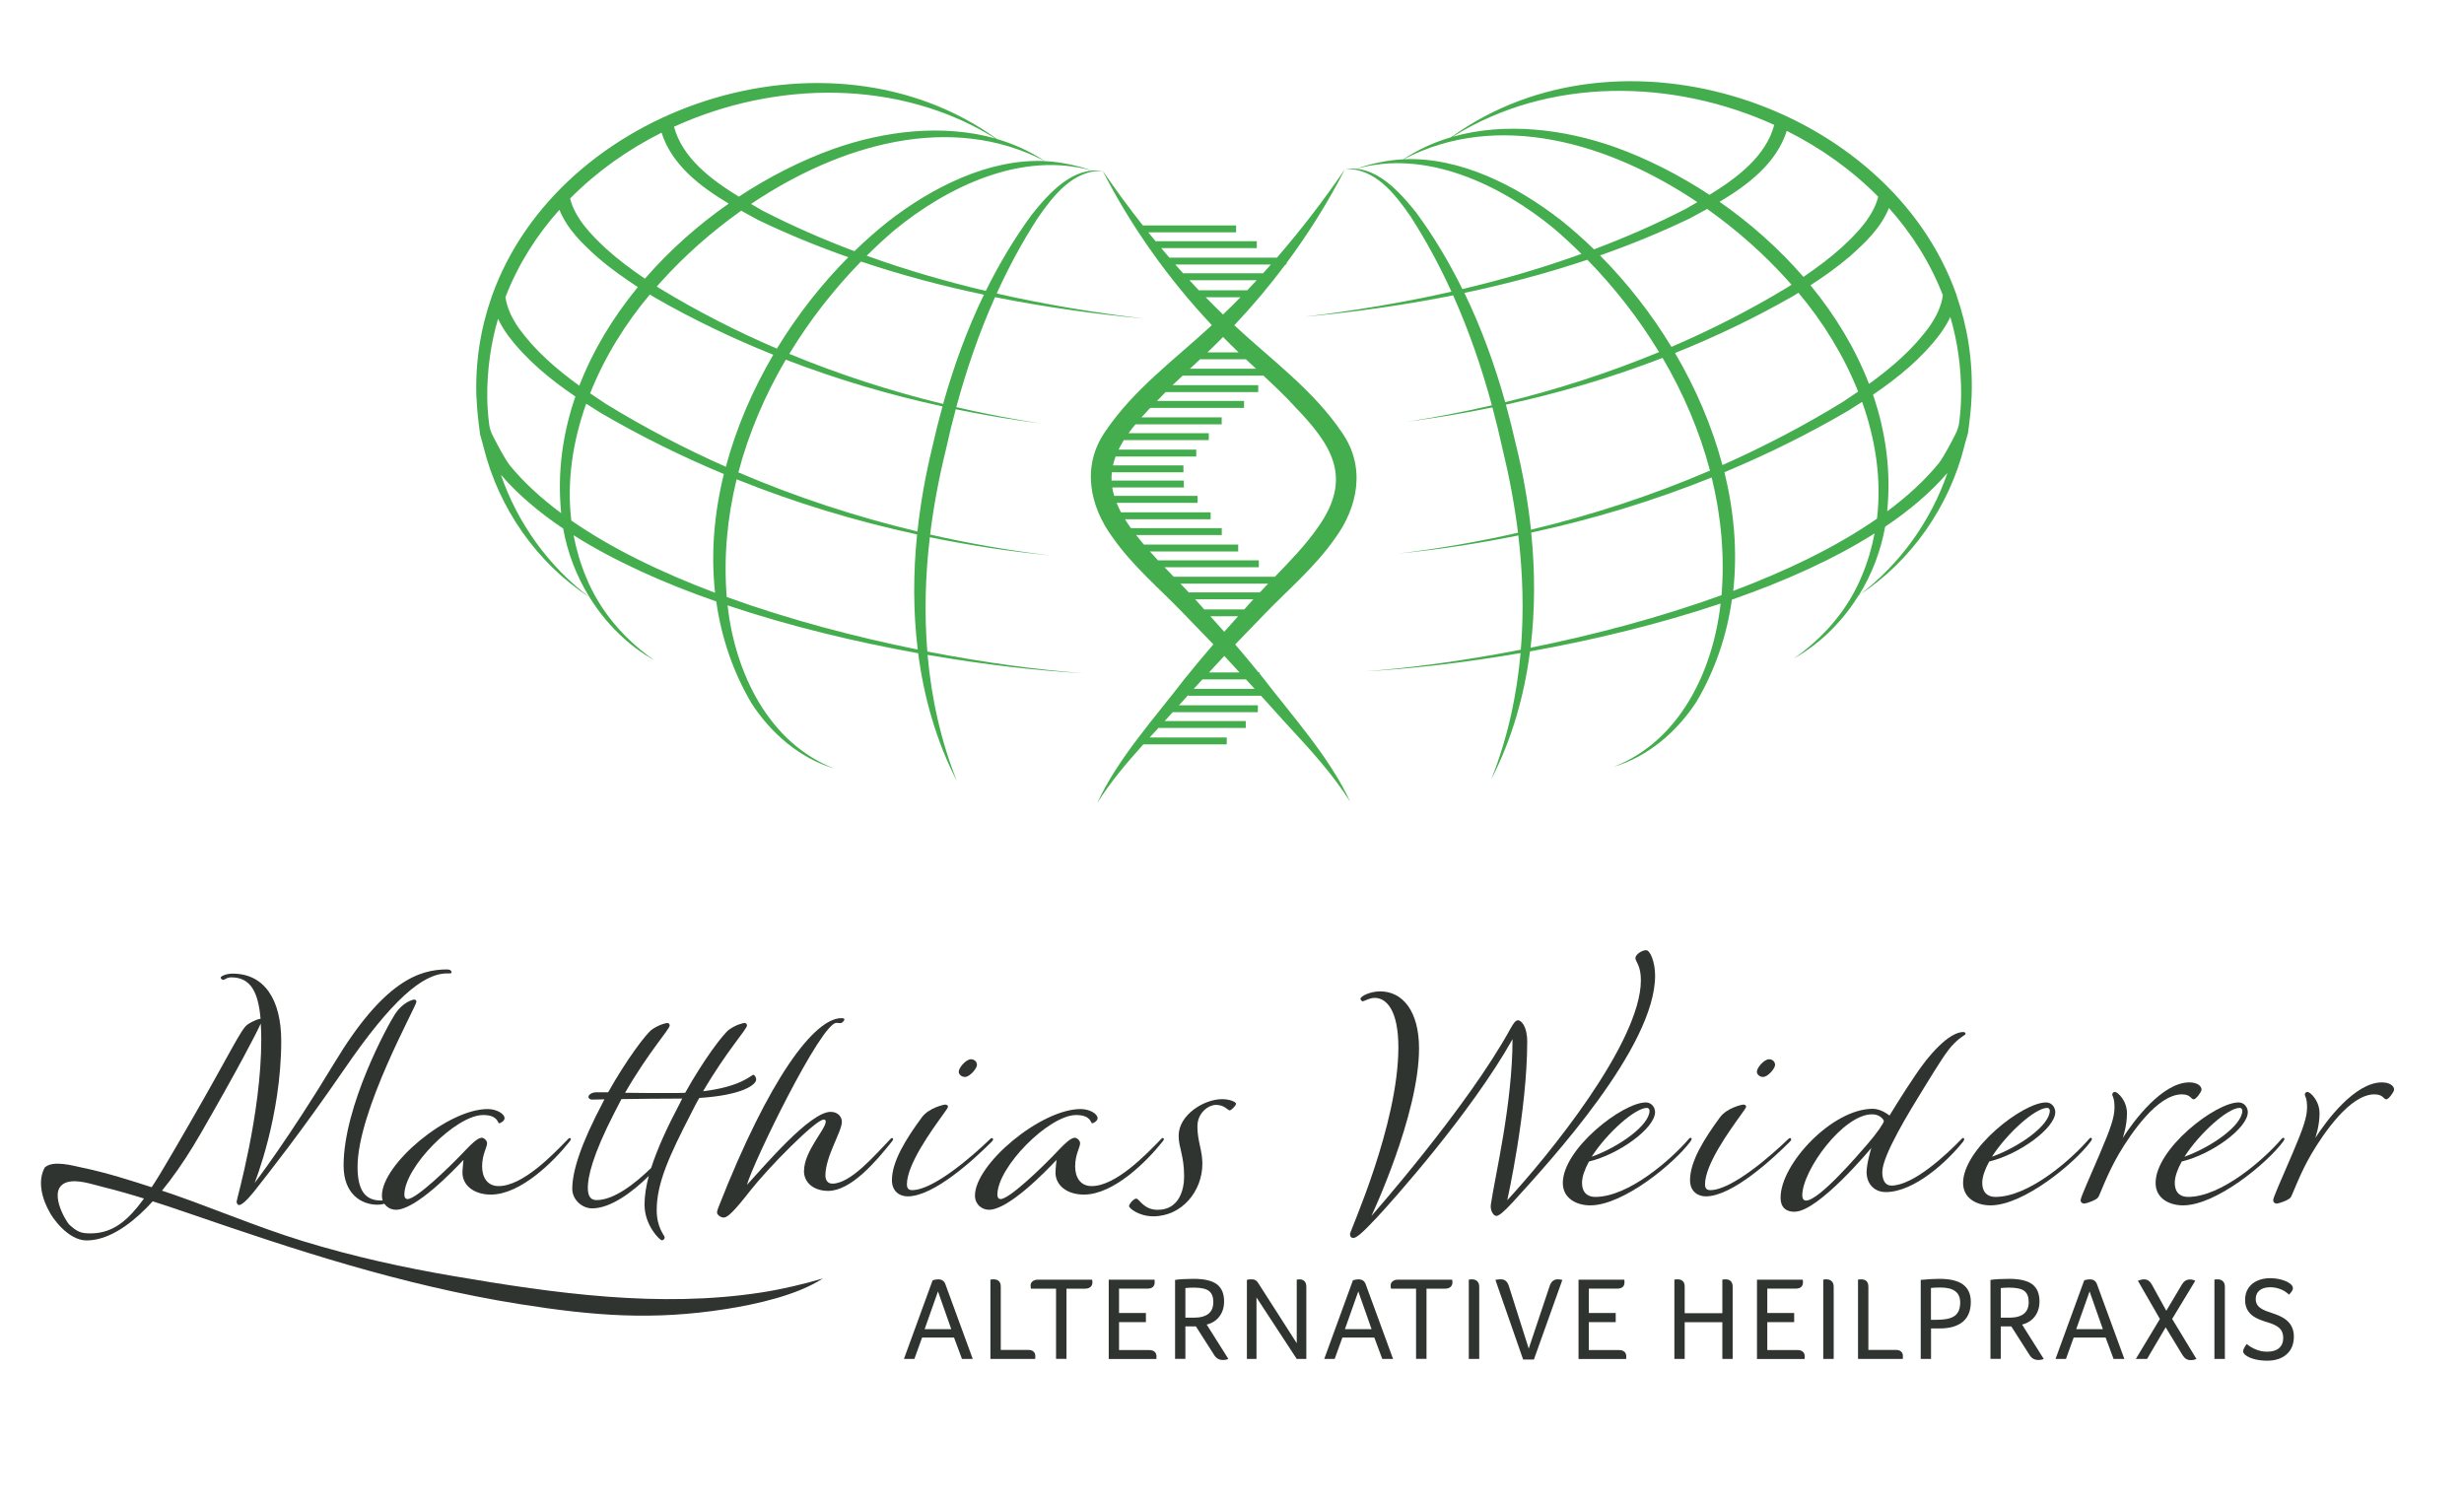 <?xml version="1.0" encoding="UTF-8"?><svg id="Ebene_1" xmlns="http://www.w3.org/2000/svg" viewBox="0 0 580.44 354.25"><defs><style>.cls-1{fill:#44ad4d;}.cls-2{fill:#303431;}</style></defs><g><path class="cls-1" d="M296.76,158.74v-.33h-.28c-1.81-2.22-3.65-4.42-5.51-6.6,1.86-1.92,6.96-7.2,6.96-7.2,5.61-5.81,11.8-10.99,16.53-17.75,5.43-7.39,7.31-16.79,1.73-24.87-6.82-10.15-16.81-17.31-25.43-25.37,4.29-4.54,8.31-9.31,12.03-14.3h.26v-.35c5.2-6.99,9.83-14.38,13.77-22.1-4.96,7.26-10.3,14.22-16.01,20.82h-25.35c-.64-.74-1.28-1.48-1.91-2.24h22.51v-1.63h-23.85c-.57-.7-1.16-1.39-1.72-2.09h20.7v-1.63h-21.98c-3.3-4.19-6.47-8.5-9.5-12.93,6.76,13.23,15.5,25.51,25.76,36.43-8.55,7.94-18.39,15.06-25.13,25.09-5.58,8.07-3.69,17.49,1.73,24.87,4.73,6.76,10.92,11.94,16.53,17.75l7.23,7.48c-2.27,2.65-4.51,5.32-6.7,8.03-7.02,9.18-15.82,18.84-20.67,29.37,3.15-5,6.93-9.48,10.87-13.83h19.65v-1.63h-18.16c.72-.79,1.45-1.58,2.18-2.37v.13h20.46v-1.63h-19.1c.63-.7,1.26-1.39,1.89-2.09h20.06v-1.63h-18.58c.73-.81,1.46-1.61,2.19-2.42v.18h17.13c1.98,2.18,3.95,4.37,5.94,6.57,5.41,5.85,10.81,11.66,15.08,18.42-4.86-10.55-13.65-20.2-20.67-29.37-.21-.26-.43-.51-.65-.77Zm-4.75-.33h-7.21c1.2-1.3,2.39-2.6,3.6-3.89,1.21,1.29,2.41,2.59,3.6,3.89Zm-10.31-17.06c-.05-.06-.11-.11-.16-.17h13.72c-.14,.16-.29,.31-.44,.47-.58,.63-1.13,1.28-1.71,1.91h-9.44c-.66-.73-1.3-1.48-1.97-2.21Zm15.07-1.8h-16.74c-.65-.69-1.3-1.37-1.96-2.06h20.67c-.66,.68-1.32,1.37-1.97,2.06Zm8.11-43.89c8.88,9.14,13.87,16.82,5.64,28.49-2.93,4.21-6.56,7.97-10.2,11.72h-23.83c-.72-.74-1.44-1.49-2.16-2.24h22.21v-1.63h-23.75c-.65-.69-1.29-1.39-1.91-2.09h20.8v-1.63h-22.23c-.62-.73-1.23-1.48-1.82-2.24h20.18v-1.63h-21.38c-.14-.19-.28-.37-.42-.56-.37-.52-.68-1.02-.99-1.53h20.17v-1.63h-21.11c-.41-.76-.75-1.51-1.04-2.24h19.06v-1.63h-19.63c-.2-.67-.35-1.33-.45-1.98h16.86v-1.63h-17.03c-.03-.66,0-1.31,.06-1.95h16.87v-1.63h-16.6c.16-.7,.36-1.4,.62-2.09h19v-1.63h-18.29c.37-.75,.76-1.49,1.23-2.24h20.01v-1.63h-18.9c.5-.7,1.06-1.39,1.64-2.09h20.3v-1.63h-18.9c.66-.74,1.35-1.48,2.07-2.24h22.1v-1.63h-20.52c.67-.71,1.36-1.4,2.05-2.09h21.81v-1.63h-20.18c.78-.75,1.58-1.49,2.37-2.24h19.04c2.51,2.34,4.98,4.68,7.26,7.15Zm-11.38-11.02c.8,.75,1.59,1.49,2.39,2.23h-15.58c.8-.74,1.59-1.49,2.39-2.23h10.8Zm-9.06-1.63c1.24-1.18,2.46-2.4,3.67-3.63,1.2,1.24,2.43,2.45,3.67,3.63h-7.33Zm-.43-12.99h8.21c-1.35,1.38-2.72,2.73-4.11,4.07-1.38-1.34-2.75-2.69-4.09-4.07Zm-3.81-4.01h15.84c-.74,.8-1.48,1.59-2.23,2.38h-11.4c-.75-.78-1.48-1.58-2.21-2.38Zm19.18-3.69c-.61,.69-1.22,1.38-1.84,2.06h-18.84c-.61-.68-1.22-1.37-1.83-2.06h22.52Zm-14.26,82.86h6.53c-1.09,1.21-2.19,2.42-3.26,3.65-1.07-1.23-2.17-2.44-3.26-3.65Zm-3.91,17.09c.68-.75,1.38-1.49,2.06-2.23h10.23c.68,.75,1.38,1.48,2.05,2.23h-14.35Z"/><path class="cls-1" d="M460.94,69.64c.01-.09-.08-.27-.09-.27-15.81-44.56-79.06-65.95-118.99-37.05-3.97,1.16-7.77,2.87-11.3,5.21-3.43,.15-7.76,1.01-11.12,2.26,16.49-4.73,34.07,3.74,46.57,14,2.24,1.92,4.42,3.93,6.53,6.02-9.16,3.31-18.54,6.04-28.05,8.29-3.11-6.32-6.72-12.39-10.92-18.08-3.97-4.94-9.63-11.33-16.68-10.16,6.95-.4,11.84,5.97,15.37,11.09,3.67,5.68,6.86,11.63,9.66,17.76-11.51,2.61-23.18,4.53-34.82,5.93,11.77-1.1,23.57-2.73,35.21-5.07,3.74,8.35,6.73,17.05,9.13,25.91-6.6,1.53-13.25,2.82-19.93,3.85,6.71-.86,13.41-1.99,20.06-3.35,.87,3.25,1.67,6.53,2.39,9.82,1.58,6.48,2.82,13.07,3.64,19.7-9.36,2.13-18.82,3.77-28.31,4.91,9.51-.93,18.99-2.36,28.38-4.28,1.06,8.96,1.33,17.98,.59,26.92-13.63,2.66-26.41,4.36-36.74,5.1,10.37-.55,23.1-1.96,36.68-4.31-.9,10.12-3.08,20.11-6.9,29.74,4.88-9.49,7.77-19.68,9.12-30.13,14.69-2.63,30.27-6.36,44.9-11.27-1.76,15.8-9.61,32.4-25.19,38.46,8.17-2.42,14.99-8.33,19.58-15.45,4.46-7.6,7.1-15.68,8.27-23.93,12.37-4.31,23.95-9.49,33.61-15.6-.64,3.36-1.61,6.7-2.99,9.97-3.2,7.85-8.95,14.58-16.03,19.48,6.26-3.51,11.47-8.72,15.26-14.85,12.42-8.03,21.41-21,24.97-35.37,.34-1.41,.98-3.31,.86-3.34,.36-2.71,.69-5.43,.79-8.23,.31-8.44-.98-16.38-3.54-23.7Zm-38.4,.02c.38-.23,.75-.46,1.12-.69,5.78,6.86,10.69,14.81,14.06,23.28-1.23,.84-2.46,1.67-3.7,2.48-9.06,5.57-18.53,10.5-28.27,14.83-2.44-9.16-6.29-18.09-11.17-26.4,9.62-3.86,18.98-8.34,27.96-13.5Zm-28.8,12.05c-4.79-7.89-10.52-15.18-16.83-21.54,7.24-2.54,14.34-5.45,21.28-8.78,1.28-.7,2.61-1.42,3.96-2.17,7.11,5.04,13.53,10.79,18.83,16.68,.36,.38,.7,.78,1.05,1.17-.26,.16-.51,.34-.76,.5-8.82,5.36-18.03,10.06-27.52,14.14Zm32.75-14.51c3.23-2.08,6.38-4.32,9.34-6.86,3.64-3.25,7.27-6.71,9.14-11.34,5.4,6.04,9.76,12.94,12.71,20.56-.34,2.51-1.54,5.02-3.12,7.29-3.85,5.36-8.9,9.71-14.28,13.59-3.21-8.33-7.97-16.16-13.79-23.24Zm15.96-20.86c-1.16,4.66-4.98,8.59-8.51,11.86-2.83,2.56-5.92,4.86-9.11,7.03-5.78-6.68-12.51-12.64-19.75-17.69,6.82-4.06,13.42-9.17,15.83-16.71,8.02,4.02,15.36,9.25,21.54,15.51Zm-24.49-16.92c-1.96,7.33-8.62,12.41-15.27,16.48-7.1-4.68-14.63-8.5-22.22-11.23-11.99-4.26-25.87-5.96-38.23-2.47,22.65-14.14,51.83-13.67,75.71-2.78Zm-50.35,22.38c-10.31-8.03-23.66-14.86-36.94-14.29,22.19-11.58,48.38-3.87,69.17,10.11-.94,.55-1.87,1.08-2.76,1.6-7,3.59-14.22,6.75-21.59,9.52-2.54-2.47-5.17-4.8-7.87-6.94Zm-22.64,17.2c9.8-2.06,19.48-4.63,28.96-7.81,6.39,6.54,12.11,13.86,16.89,21.75-11.74,4.86-23.89,8.78-36.24,11.8-2.48-8.83-5.62-17.49-9.61-25.74Zm12.2,36.05c-.73-3.26-1.54-6.51-2.43-9.73,12.55-2.73,24.92-6.39,36.91-11.01,4.9,8.34,8.73,17.28,11.17,26.55-13.61,5.84-27.76,10.46-42.17,13.92-.71-6.67-1.9-13.29-3.47-19.73Zm3.53,20.42c14.5-3.14,28.76-7.45,42.52-12.99,2.21,9.03,3.08,18.35,2.32,27.73-14.59,5.29-30.23,9.4-44.99,12.38,1.09-8.96,1.07-18.09,.15-27.12Zm47.59,13.74c1.03-9.26,.21-18.71-2.07-27.97,10.01-4.18,19.75-8.98,29.11-14.46,1.11-.69,2.22-1.4,3.32-2.11,3.18,8.89,4.61,18.27,3.51,27.51-9.5,6.6-21.23,12.27-33.88,17.03Zm29.59,1.05c3.06-4.94,5.19-10.47,6.2-16.18,5.76-3.87,10.73-8.09,14.68-12.68-3.9,11.35-11.19,21.55-20.88,28.85Zm18.85-31.15c-3.29,4.04-7.42,7.82-12.17,11.35,.95-9.5-.34-18.74-3.34-27.48,5.92-4.03,11.53-8.59,15.86-14.38,.88-1.21,1.69-2.52,2.36-3.93,1.7,5.83,2.6,12.04,2.54,18.57-.03,2.07-.18,4.13-.44,6.18-.13,1.01-.45,1.97-.91,2.88-.92,1.79-2.59,5.05-3.9,6.81Z"/><path class="cls-1" d="M112.26,93.75c.1,2.8,.43,5.52,.79,8.23-.12,.03,.52,1.92,.86,3.34,3.55,14.36,12.55,27.34,24.97,35.37,3.79,6.12,9,11.34,15.26,14.85-7.07-4.9-12.82-11.62-16.03-19.48-1.38-3.27-2.35-6.61-2.99-9.97,9.67,6.11,21.25,11.29,33.61,15.6,1.17,8.26,3.81,16.33,8.27,23.93,4.59,7.12,11.41,13.02,19.58,15.45-15.58-6.05-23.42-22.66-25.19-38.46,14.63,4.91,30.21,8.64,44.9,11.27,1.36,10.44,4.25,20.64,9.12,30.13-3.82-9.63-6.01-19.62-6.9-29.74,13.58,2.35,26.3,3.77,36.68,4.31-10.33-.75-23.11-2.44-36.74-5.1-.73-8.94-.47-17.96,.59-26.92,9.39,1.92,18.87,3.35,28.38,4.28-9.49-1.13-18.95-2.78-28.31-4.91,.81-6.63,2.05-13.22,3.64-19.7,.72-3.29,1.52-6.56,2.39-9.82,6.65,1.36,13.35,2.49,20.06,3.35-6.68-1.03-13.33-2.32-19.93-3.85,2.4-8.86,5.39-17.56,9.13-25.91,11.65,2.33,23.44,3.97,35.21,5.07-11.64-1.39-23.31-3.31-34.82-5.93,2.79-6.13,5.98-12.08,9.66-17.76,3.53-5.12,8.43-11.49,15.37-11.09-7.04-1.17-12.71,5.22-16.68,10.16-4.2,5.7-7.8,11.77-10.92,18.08-9.5-2.25-18.89-4.98-28.05-8.29,2.11-2.09,4.29-4.11,6.53-6.02,12.5-10.26,30.08-18.73,46.57-14-3.36-1.25-7.69-2.11-11.12-2.26-3.53-2.33-7.33-4.05-11.3-5.21-39.93-28.9-103.18-7.51-118.99,37.05-.01,0-.1,.19-.09,.27-2.56,7.32-3.85,15.26-3.54,23.7Zm69.9-10.18c-4.88,8.31-8.73,17.23-11.17,26.4-9.74-4.33-19.21-9.26-28.27-14.83-1.24-.81-2.47-1.64-3.7-2.48,3.36-8.47,8.28-16.41,14.06-23.28,.38,.23,.75,.47,1.12,.69,8.98,5.16,18.34,9.64,27.96,13.5Zm-26.68-15.58c-.26-.16-.51-.34-.76-.5,.35-.39,.7-.79,1.05-1.17,5.3-5.89,11.71-11.63,18.83-16.68,1.34,.75,2.67,1.47,3.96,2.17,6.93,3.33,14.04,6.24,21.28,8.78-6.31,6.35-12.03,13.64-16.83,21.54-9.49-4.08-18.71-8.78-27.52-14.14Zm-19.01,22.87c-5.38-3.88-10.42-8.23-14.28-13.59-1.59-2.27-2.78-4.78-3.12-7.29,2.95-7.63,7.31-14.53,12.71-20.56,1.88,4.63,5.5,8.09,9.14,11.34,2.96,2.53,6.11,4.77,9.34,6.86-5.82,7.09-10.58,14.91-13.79,23.24Zm19.37-59.61c2.41,7.54,9,12.64,15.83,16.71-7.24,5.05-13.96,11.02-19.75,17.69-3.19-2.17-6.28-4.48-9.11-7.03-3.53-3.27-7.35-7.2-8.51-11.86,6.19-6.26,13.52-11.49,21.54-15.51Zm78.66,1.38c-12.36-3.5-26.24-1.79-38.23,2.47-7.59,2.74-15.12,6.55-22.22,11.23-6.64-4.07-13.31-9.15-15.27-16.48,23.88-10.89,53.06-11.35,75.71,2.78Zm-33.23,26.54c-7.37-2.77-14.58-5.93-21.59-9.52-.9-.52-1.82-1.05-2.76-1.6,20.78-13.97,46.97-21.69,69.17-10.11-13.28-.56-26.63,6.26-36.94,14.29-2.7,2.14-5.32,4.47-7.87,6.94Zm20.9,35.99c-12.36-3.02-24.5-6.94-36.24-11.8,4.78-7.88,10.5-15.21,16.89-21.75,9.48,3.18,19.16,5.76,28.96,7.81-3.99,8.25-7.13,16.91-9.61,25.74Zm-6.06,30.04c-14.41-3.45-28.56-8.08-42.17-13.92,2.44-9.27,6.27-18.21,11.17-26.55,11.99,4.62,24.36,8.28,36.91,11.01-.89,3.23-1.71,6.48-2.43,9.73-1.56,6.44-2.75,13.05-3.47,19.73Zm.08,27.82c-14.76-2.98-30.4-7.09-44.99-12.38-.76-9.37,.12-18.7,2.32-27.73,13.76,5.54,28.02,9.85,42.52,12.99-.92,9.03-.95,18.16,.15,27.12Zm-81.61-30.41c-1.09-9.24,.34-18.62,3.51-27.51,1.1,.72,2.21,1.42,3.32,2.11,9.36,5.48,19.1,10.28,29.11,14.46-2.28,9.25-3.1,18.71-2.07,27.97-12.65-4.76-24.37-10.43-33.88-17.03Zm-16.59-10.78c3.95,4.59,8.92,8.81,14.68,12.68,1.01,5.71,3.14,11.24,6.2,16.18-9.69-7.31-16.97-17.5-20.88-28.85Zm-1.86-9.1c-.47-.9-.79-1.87-.91-2.88-.26-2.04-.41-4.1-.44-6.18-.06-6.53,.84-12.74,2.54-18.57,.67,1.41,1.48,2.72,2.36,3.93,4.33,5.78,9.94,10.35,15.86,14.38-3,8.73-4.3,17.98-3.34,27.48-4.75-3.53-8.88-7.3-12.17-11.35-1.3-1.76-2.97-5.02-3.9-6.81Z"/></g><g><g><path class="cls-2" d="M15.82,278.49c-4.94,1.51-.25,9.31,.5,10,1.96,1.81,2.93,2.06,4.96,2.06,8.93,0,13.21-8.34,23.25-25.66,9.81-16.97,12.22-22.49,13.8-23.55,1.59-1.06,2.82-1.35,3.05-1.35-.53-6.28-2.35-9.75-6.87-9.75-1.17,0-1.53,.59-1.94,.59-.23,0-.59-.29-.59-.53,0-.29,1.17-.94,2.82-.94,7.52,0,11.45,6.17,11.45,15.86,0,17.91-6.28,33.47-6.28,33.47,0,0,7.93-10.28,18.91-28.48,11.57-19.14,19.97-21.84,26.43-21.84,.76,0,1.06,.35,1.06,.65s-.12,.29-1.06,.29c-5.75,0-13.1,6.4-24.08,22.38-10.57,15.39-18.09,24.78-20.55,27.95-1.06,1.41-3.35,4.23-4.35,4.23-.35,0-.59-.41-.59-.82,0-.47,5.81-20.56,5.81-38.17,0-1.35-.06-2.58-.12-3.76-1.06,2.35-5.34,10.63-14.15,25.9-9.92,17.21-19.38,25.19-26.9,25.19-4.35,0-8.16-5.43-8.83-6.93-.06-.13-3.45-5.74-1.03-10.22,1.91-1.84,6.62-.46,8.78-.01,5.95,1.23,11.77,3.11,17.54,4.99,11.63,3.78,22.93,8.79,34.6,12.36,11.95,3.65,23.66,6.21,35.33,8.2,23.92,4.09,48.54,7.57,72.52,3.88,4.9-.75,9.95-1.96,14.53-3.3-6.05,3.95-15.68,6.08-22.82,7.2-17.16,2.69-30.94,1.63-48.48-1.15-28.13-4.46-54.07-13.17-76.95-21.03-7.07-2.43-14.24-4.84-21.5-6.63-2.36-.58-5.83-1.81-8.28-1.07Zm82.27-42.49c0,1.06-13.86,25.6-13.86,38.88,0,5.58,1.82,7.93,5.52,7.93,1.29,0,1.76-.65,2.06-.65,.18,0,.47,.29,.47,.47,0,.23-1.53,1.17-3.35,1.17-3.82,0-7.99-2.53-7.99-9.22,0-14.04,10.39-33.06,12.16-35.76,1.7-2.58,3.99-3.35,4.52-3.35,.23,0,.47,.18,.47,.53Z"/><path class="cls-2" d="M118.86,263.44c0,.59-.94,1.17-1.29,1.17s-.23-1.94-3.76-1.94c-6.4,0-18.56,12.22-18.56,18.79,0,.65,.29,1,.76,1,2.11,0,9.92-7.63,12.51-10.33,2.41-2.53,3.93-4.11,4.99-4.11,.47,0,1.23,.65,1.23,1.29,0,1-1.17,2.64-1.17,5.46,0,2.41,1.11,4.64,3.88,4.64,5.7,0,12.8-7.4,16.33-11.04,.23-.23,.29-.29,.41-.29s.29,.12,.29,.29c0,.12-.18,.35-.35,.59-3.64,4.58-11.45,12.45-18.5,12.45-4.05,0-6.69-2.23-6.69-5.17,0-.88,.24-3,.24-3-2.53,2.7-11.28,11.75-15.92,11.75-1.7,0-3.29-1.29-3.29-3.35,0-7.4,15.5-20.38,24.9-20.38,2.11,0,3.99,1.11,3.99,2.17Z"/><path class="cls-2" d="M134.81,280.06c0-4.17,2-10.51,7.28-20.5l.29-.59c-1.7,.06-2.82,.06-2.94,.06-.47,0-.82-.29-.82-.65,0-.41,.7-1.06,1.82-1.06h2.82c4.29-7.63,8.87-13.74,10.33-14.8,1.59-1.11,3.23-1.53,3.64-1.53,.29,0,.53,.29,.53,.59,0,.88-4.93,6.17-10.51,15.85,3.29,.06,7.05,.06,10.69,.06,1.23,0,2.41,0,3.47-.06,4.29-7.69,8.93-13.86,10.39-14.92,1.59-1.11,3.23-1.53,3.64-1.53,.29,0,.53,.29,.53,.59,0,.88-4.82,6.05-10.34,15.5,8.93-1.06,11.45-3.88,11.8-3.88s.7,.65,.7,1.11c0,1.23-3.23,3.7-13.39,4.35-.65,1.06-1.23,2.23-1.82,3.4-5.23,10.16-8.22,16.62-8.22,23.02,0,4.23,1.88,5.93,1.88,6.46,0,.29-.29,.65-.7,.65s-4.05-3.46-4.05-8.4c0-2.06,.35-4.29,1-6.75-3.93,3.88-9.04,7.63-13.33,7.63-2.41,0-4.7-2.06-4.7-4.64Zm25.49-20.5l.41-.76h-1.11c-3.88,0-9.04,.06-13.21,.12l-1.64,3.17c-5.23,10.16-6.28,15.21-6.28,17.74,0,2.23,.88,2.88,2.06,2.88,4.17,0,9.16-3.99,12.86-7.57,1.47-4.58,3.82-9.69,6.93-15.56Z"/><path class="cls-2" d="M189.41,275.78c0-4.58,5.11-9.75,5.11-11.57,0-.29-.18-.47-.47-.47-1.94,0-13.21,11.51-17.21,16.62-3.99,5.11-5.46,6.46-6.34,6.46s-1.59-.76-1.59-1.17,.24-1,.35-1.29c11.98-30.54,22.61-44.51,28.95-44.51,.53,0,.7,.12,.7,.35s-.59,.82-.88,.82-.59-.06-1-.06c-3.64,0-19.67,33-21.08,38.17,4.17-4.52,14.86-17.21,19.73-17.21,1.7,0,2.64,1.17,2.64,2.35,0,2.29-3.88,8.16-3.88,12.62,0,1.12,.53,1.94,1.64,1.94,4.35,0,10.1-6.81,13.62-10.45,.23-.23,.29-.29,.41-.29s.29,.12,.29,.29c0,.12-.18,.35-.35,.59-3.64,4.58-9.57,11.57-14.97,11.57-3.11,0-5.7-1.7-5.7-4.76Z"/><path class="cls-2" d="M210.11,278.01c0-4.4,3.29-9.69,7.05-14.8,1.64-2.23,5.17-3,5.52-3s.65,.23,.65,.47-.47,.88-1.23,1.94c-2.7,3.76-8.46,11.69-8.46,16.39,0,.94,.41,1.35,1.23,1.35,5.11,0,14.5-8.28,18.32-11.98,.23-.23,.35-.29,.47-.29s.29,.18,.29,.35c0,.12-.12,.29-.35,.53-4.11,4.11-13.57,12.86-19.79,12.86-1.82,0-3.7-1.11-3.7-3.82Zm20.03-27.13c0,.82-1.7,2.82-2.82,2.82-.82,0-1.47-.59-1.47-1.23,0-.94,1.7-2.94,2.88-2.94,.76,0,1.41,.53,1.41,1.35Z"/><path class="cls-2" d="M258.56,263.44c0,.59-.94,1.17-1.29,1.17s-.23-1.94-3.76-1.94c-6.4,0-18.56,12.22-18.56,18.79,0,.65,.29,1,.76,1,2.11,0,9.92-7.63,12.51-10.33,2.41-2.53,3.93-4.11,4.99-4.11,.47,0,1.23,.65,1.23,1.29,0,1-1.17,2.64-1.17,5.46,0,2.41,1.11,4.64,3.88,4.64,5.7,0,12.8-7.4,16.33-11.04,.23-.23,.29-.29,.41-.29s.29,.12,.29,.29c0,.12-.18,.35-.35,.59-3.64,4.58-11.45,12.45-18.5,12.45-4.05,0-6.69-2.23-6.69-5.17,0-.88,.24-3,.24-3-2.53,2.7-11.28,11.75-15.92,11.75-1.7,0-3.29-1.29-3.29-3.35,0-7.4,15.5-20.38,24.9-20.38,2.11,0,3.99,1.11,3.99,2.17Z"/><path class="cls-2" d="M291.18,259.98c0,.41-1.06,1.59-1.53,1.59-.41,0-1.17-1.29-3.23-1.29-1.59,0-4.35,1.7-4.35,5.11s1.17,5.58,1.17,8.75c0,6.52-4.87,12.39-11.57,12.39-3.35,0-5.7-1.88-5.7-2.41,0-.47,1.06-1.76,1.7-1.76,.7,0,1.7,2.64,5.05,2.64,5.05,0,6.22-4.76,6.22-7.81,0-5.05-1.29-6.81-1.29-9.63,0-4.99,6.05-8.63,10.22-8.63,1.82,0,3.29,.65,3.29,1.06Z"/><path class="cls-2" d="M355.06,282.74c9.45-10.22,31.48-37.11,31.48-51.85,0-3.47-1.29-4.4-1.29-5.17,0-.88,1.53-1.88,2.53-1.88,.94,0,2.11,2.76,2.11,5.99,0,16.85-24.67,43.63-33.59,53.44-2.11,2.29-3.23,3.17-3.82,3.17-.65,0-1.47-1.23-1.29-2.64,.94-6.58,5.11-23.66,5.11-38.99-9.75,17.38-28.48,38.29-32,42.05-3.35,3.58-4.76,4.76-5.46,4.76-.65,0-.82-.41-.82-.94,0-.7,11.39-25.66,11.39-43.98,0-8.52-2.7-11.63-5.58-11.63-1.23,0-2.53,.82-2.82,.82-.24,0-.53-.41-.53-.59,0-.65,2.35-1.76,4.64-1.76,5.29,0,9.16,4.64,9.16,13.45,0,15.68-11.22,39.46-11.22,39.46,0,0,22.61-25.6,32.77-44.16,.76-1.35,1.23-1.94,1.76-1.94,.7,0,2.17,1.29,2.17,5.05,0,16.27-4.7,37.35-4.7,37.35Z"/><path class="cls-2" d="M397.75,268.38c.23-.23,.35-.35,.47-.35s.29,.12,.29,.29c0,.12-.18,.41-.35,.65-3.76,5.05-15.74,14.98-23.55,14.98-3.23,0-6.46-1.64-6.46-5.28,0-8.05,14.09-18.97,19.56-18.97,1.35,0,2.17,1.17,2.17,2.29,0,3.76-8.46,9.93-15.56,11.63-1,1.82-1.64,3.58-1.64,4.99,0,2.53,1.47,3.35,3.11,3.35,7.87,0,17.85-8.81,21.96-13.56Zm-22.79,4.11c6.4-2.29,13.62-7.4,13.62-10.86,0-.35-.29-.65-.59-.65-2.82,0-9.45,5.93-13.04,11.51Z"/><path class="cls-2" d="M398.12,278.01c0-4.4,3.29-9.69,7.05-14.8,1.64-2.23,5.17-3,5.52-3s.65,.23,.65,.47-.47,.88-1.23,1.94c-2.7,3.76-8.46,11.69-8.46,16.39,0,.94,.41,1.35,1.23,1.35,5.11,0,14.5-8.28,18.32-11.98,.23-.23,.35-.29,.47-.29s.29,.18,.29,.35c0,.12-.12,.29-.35,.53-4.11,4.11-13.57,12.86-19.79,12.86-1.82,0-3.7-1.11-3.7-3.82Zm20.03-27.13c0,.82-1.7,2.82-2.82,2.82-.82,0-1.47-.59-1.47-1.23,0-.94,1.7-2.94,2.88-2.94,.76,0,1.41,.53,1.41,1.35Z"/><path class="cls-2" d="M422.74,285.46c-1.76,0-3.29-.76-3.29-3.35,0-7.93,12.16-20.91,21.73-20.91,2,0,3.93,1.59,3.93,1.59,0,0,3.05-5.05,6.05-9.45,4.46-6.64,8.63-10.22,11.33-10.22,.35,0,.53,.18,.53,.41,0,.35-.82,.41-2.76,2.35-1.64,1.64-3.41,4.52-6.93,10.22-3.58,5.81-9.92,16.09-9.92,20.02,0,1.82,.65,3.17,2.11,3.17,5.23,0,12.98-7.28,16.5-10.92,.23-.23,.29-.29,.41-.29s.29,.12,.29,.29c0,.12-.12,.35-.29,.59-3.64,4.58-11.45,11.86-18.2,11.86-2.76,0-4.52-2-4.52-4.7,0-2.06,1.12-5.7,1.12-5.7,0,0-12.45,15.03-18.09,15.03Zm18.26-22.96c-6.81,0-16.44,13.21-16.44,19.09,0,.88,.41,1.23,.88,1.23,3.05,0,12.22-10.69,14.45-13.27,2.29-2.64,3.88-4.99,3.88-5.46,0-.29-.88-1.59-2.76-1.59Z"/><path class="cls-2" d="M492.04,268.38c.23-.23,.35-.35,.47-.35s.29,.12,.29,.29c0,.12-.18,.41-.35,.65-3.76,5.05-15.74,14.98-23.55,14.98-3.23,0-6.46-1.64-6.46-5.28,0-8.05,14.09-18.97,19.55-18.97,1.35,0,2.17,1.17,2.17,2.29,0,3.76-8.46,9.93-15.56,11.63-1,1.82-1.64,3.58-1.64,4.99,0,2.53,1.47,3.35,3.11,3.35,7.87,0,17.85-8.81,21.96-13.56Zm-22.79,4.11c6.4-2.29,13.62-7.4,13.62-10.86,0-.35-.29-.65-.59-.65-2.82,0-9.45,5.93-13.04,11.51Z"/><path class="cls-2" d="M498.17,257.22c.7,0,2.88,2.06,2.88,5.05s-1,5.81-1,5.81c2.58-4.05,9.34-13.1,15.68-13.1,1.94,0,2.88,.88,2.88,1.7,0,.53-1.29,2.29-1.82,2.29-.7,0-.7-1.17-2.82-1.17-5.75,0-11.98,9.22-14.8,13.98-2.76,4.7-4.4,9.45-4.87,10.22-.47,.76-2.94,1.53-3.29,1.53s-.88-.18-.88-.82,1.94-4.87,4.52-10.92c2.58-6.05,3.46-8.63,3.46-10.92s-.53-2.64-.53-3.05c0-.29,.29-.59,.59-.59Z"/><path class="cls-2" d="M537.39,268.38c.23-.23,.35-.35,.47-.35s.29,.12,.29,.29c0,.12-.18,.41-.35,.65-3.76,5.05-15.74,14.98-23.55,14.98-3.23,0-6.46-1.64-6.46-5.28,0-8.05,14.09-18.97,19.55-18.97,1.35,0,2.17,1.17,2.17,2.29,0,3.76-8.46,9.93-15.56,11.63-1,1.82-1.64,3.58-1.64,4.99,0,2.53,1.47,3.35,3.11,3.35,7.87,0,17.85-8.81,21.96-13.56Zm-22.79,4.11c6.4-2.29,13.62-7.4,13.62-10.86,0-.35-.29-.65-.59-.65-2.82,0-9.45,5.93-13.04,11.51Z"/><path class="cls-2" d="M543.53,257.22c.7,0,2.88,2.06,2.88,5.05s-1,5.81-1,5.81c2.58-4.05,9.34-13.1,15.68-13.1,1.94,0,2.88,.88,2.88,1.7,0,.53-1.29,2.29-1.82,2.29-.7,0-.7-1.17-2.82-1.17-5.75,0-11.98,9.22-14.8,13.98-2.76,4.7-4.4,9.45-4.87,10.22-.47,.76-2.94,1.53-3.29,1.53s-.88-.18-.88-.82,1.94-4.87,4.52-10.92c2.58-6.05,3.46-8.63,3.46-10.92s-.53-2.64-.53-3.05c0-.29,.29-.59,.59-.59Z"/></g><g><path class="cls-2" d="M219.68,301.63c.15-.07,.36-.14,.63-.18,.27-.05,.52-.07,.74-.07,.82,0,1.37,.38,1.65,1.14l6.45,17.6h-2.54l-1.87-5.02h-7.53l-1.81,5.02h-2.46l6.75-18.5Zm4.41,11.49l-3.13-8.9-3.15,8.9h6.28Z"/><path class="cls-2" d="M233.32,301.43c.3-.04,.53-.06,.7-.06,1.15,0,1.73,.59,1.73,1.76v14.87h6.47c.54,0,.95,.13,1.24,.39s.43,.62,.43,1.09c0,.21-.01,.42-.03,.64h-10.55v-18.69Z"/><path class="cls-2" d="M248.77,303.58h-5.91c-.06-.26-.08-.52-.08-.78,0-.39,.16-.71,.47-.96s.72-.38,1.23-.38h12.8c.04,.26,.06,.47,.06,.64,0,.45-.15,.8-.46,1.07-.31,.27-.72,.4-1.24,.4h-4.41v16.54h-2.46v-16.54Z"/><path class="cls-2" d="M261.19,301.46h10.77c.04,.19,.05,.38,.05,.59,0,1-.57,1.51-1.7,1.51h-6.7v5.75h6.33v2.15h-6.33v6.58h7.09c.56,0,.99,.13,1.28,.39,.3,.26,.45,.63,.45,1.12,0,.19,0,.38-.03,.59h-11.22v-18.66Z"/><path class="cls-2" d="M276.81,301.51c1.15-.17,2.61-.25,4.38-.25,2.49,0,4.31,.42,5.45,1.27,1.14,.85,1.72,2.2,1.72,4.06,0,.95-.17,1.8-.52,2.55-.34,.75-.83,1.38-1.45,1.87-.62,.49-1.33,.83-2.13,1.02l5.1,8.09c-.32,.17-.75,.25-1.31,.25-.84,0-1.5-.36-1.98-1.09l-4.35-6.81h-2.48v7.64h-2.43v-18.61Zm4.41,8.9c3.07,0,4.6-1.23,4.6-3.68,0-1.21-.34-2.08-1.03-2.61-.69-.53-1.87-.79-3.54-.79-.88,0-1.55,.04-2.01,.11v6.97h1.98Z"/><path class="cls-2" d="M293.72,301.51c.24-.09,.6-.14,1.09-.14,.39,0,.7,.07,.94,.2,.23,.13,.46,.37,.68,.73l9.04,14.12v-14.98c.3-.04,.52-.06,.67-.06,.5,0,.89,.15,1.17,.45,.28,.3,.42,.73,.42,1.31v16.99h-2.26l-9.48-14.48v14.48h-2.26v-18.61Z"/><path class="cls-2" d="M318.69,301.63c.15-.07,.36-.14,.63-.18,.27-.05,.52-.07,.74-.07,.82,0,1.37,.38,1.65,1.14l6.45,17.6h-2.54l-1.87-5.02h-7.53l-1.81,5.02h-2.46l6.75-18.5Zm4.41,11.49l-3.13-8.9-3.15,8.9h6.28Z"/><path class="cls-2" d="M333.58,303.58h-5.91c-.06-.26-.08-.52-.08-.78,0-.39,.16-.71,.47-.96s.72-.38,1.23-.38h12.8c.04,.26,.06,.47,.06,.64,0,.45-.15,.8-.46,1.07-.31,.27-.72,.4-1.24,.4h-4.41v16.54h-2.46v-16.54Z"/><path class="cls-2" d="M346,301.43c.3-.04,.53-.06,.7-.06,.56,0,.99,.15,1.3,.46s.46,.74,.46,1.3v16.99h-2.46v-18.69Z"/><path class="cls-2" d="M352.28,301.51c.28-.09,.71-.14,1.28-.14,.93,0,1.55,.52,1.87,1.56l4.69,14.76,4.94-14.76c.34-1.04,.98-1.56,1.92-1.56,.3,0,.65,.05,1.06,.14l-6.7,18.75h-2.54l-6.53-18.75Z"/><path class="cls-2" d="M371.86,301.46h10.77c.04,.19,.05,.38,.05,.59,0,1-.57,1.51-1.7,1.51h-6.7v5.75h6.33v2.15h-6.33v6.58h7.09c.56,0,.99,.13,1.28,.39,.3,.26,.45,.63,.45,1.12,0,.19,0,.38-.03,.59h-11.22v-18.66Z"/><path class="cls-2" d="M394.43,301.43c.3-.04,.53-.06,.7-.06,1.15,0,1.73,.59,1.73,1.76v6.22h8.87v-7.92c.3-.04,.53-.06,.7-.06,1.15,0,1.73,.59,1.73,1.76v16.99h-2.43v-8.65h-8.87v8.65h-2.43v-18.69Z"/><path class="cls-2" d="M413.9,301.46h10.77c.04,.19,.05,.38,.05,.59,0,1-.57,1.51-1.7,1.51h-6.7v5.75h6.33v2.15h-6.33v6.58h7.09c.56,0,.99,.13,1.28,.39,.3,.26,.45,.63,.45,1.12,0,.19,0,.38-.03,.59h-11.22v-18.66Z"/><path class="cls-2" d="M429.5,301.43c.3-.04,.53-.06,.7-.06,.56,0,.99,.15,1.3,.46s.46,.74,.46,1.3v16.99h-2.46v-18.69Z"/><path class="cls-2" d="M437.7,301.43c.3-.04,.53-.06,.7-.06,1.15,0,1.73,.59,1.73,1.76v14.87h6.47c.54,0,.95,.13,1.24,.39s.43,.62,.43,1.09c0,.21-.01,.42-.03,.64h-10.55v-18.69Z"/><path class="cls-2" d="M452.46,301.51c1.64-.17,3.11-.25,4.41-.25,2.49,0,4.35,.44,5.56,1.34s1.83,2.26,1.83,4.1c0,2.06-.63,3.62-1.88,4.67-1.26,1.05-3.09,1.58-5.51,1.58h-1.98v7.17h-2.43v-18.61Zm3.52,9.4c1.45,0,2.58-.13,3.39-.39,.81-.26,1.41-.69,1.8-1.28s.59-1.4,.59-2.4c0-1.19-.38-2.08-1.16-2.66-.77-.59-1.95-.88-3.53-.88-.95,0-1.68,.04-2.2,.11v7.5h1.12Z"/><path class="cls-2" d="M468.89,301.51c1.15-.17,2.61-.25,4.38-.25,2.49,0,4.31,.42,5.45,1.27,1.14,.85,1.72,2.2,1.72,4.06,0,.95-.17,1.8-.52,2.55-.34,.75-.83,1.38-1.45,1.87-.62,.49-1.33,.83-2.13,1.02l5.1,8.09c-.32,.17-.75,.25-1.31,.25-.84,0-1.5-.36-1.98-1.09l-4.35-6.81h-2.48v7.64h-2.43v-18.61Zm4.41,8.9c3.07,0,4.6-1.23,4.6-3.68,0-1.21-.34-2.08-1.03-2.61-.69-.53-1.87-.79-3.54-.79-.88,0-1.55,.04-2.01,.11v6.97h1.98Z"/><path class="cls-2" d="M490.96,301.63c.15-.07,.36-.14,.63-.18,.27-.05,.52-.07,.74-.07,.82,0,1.37,.38,1.65,1.14l6.45,17.6h-2.54l-1.87-5.02h-7.53l-1.81,5.02h-2.46l6.75-18.5Zm4.41,11.49l-3.13-8.9-3.15,8.9h6.28Z"/><path class="cls-2" d="M508.81,310.72l-5.19-9.01c.54-.22,1.02-.33,1.45-.33,.78,0,1.39,.41,1.84,1.23l3.4,6.17,3.65-6.14c.24-.41,.52-.72,.82-.92,.31-.2,.67-.31,1.1-.31,.48,0,.9,.1,1.25,.31l-5.44,8.98,5.72,9.43c-.43,.19-.86,.28-1.31,.28s-.82-.1-1.13-.29c-.31-.2-.62-.54-.93-1.05l-3.88-6.39-4.38,7.45h-2.65l5.66-9.4Z"/><path class="cls-2" d="M521.65,301.43c.3-.04,.53-.06,.7-.06,.56,0,.99,.15,1.3,.46s.46,.74,.46,1.3v16.99h-2.46v-18.69Z"/><path class="cls-2" d="M538.61,304.47c-.48-.37-1.06-.67-1.73-.89s-1.35-.34-2.04-.34c-1.12,0-1.97,.25-2.57,.74-.6,.49-.89,1.18-.89,2.05,0,.5,.12,.94,.35,1.33,.23,.38,.62,.72,1.16,1.03,.54,.31,1.4,.65,2.59,1.02,1.69,.54,2.93,1.25,3.71,2.13,.78,.88,1.17,1.99,1.17,3.31,0,1.77-.56,3.16-1.69,4.17-1.13,1.01-2.66,1.52-4.62,1.52-1.02,0-1.98-.11-2.86-.33-.88-.22-1.58-.52-2.08-.89-.46-.3-.7-.64-.7-1.03,0-.18,.08-.43,.24-.74,.16-.31,.36-.62,.6-.94,.71,.58,1.47,1.02,2.3,1.34s1.66,.47,2.5,.47c1.23,0,2.17-.28,2.82-.85,.65-.57,.98-1.35,.98-2.36,0-.62-.11-1.14-.33-1.59s-.59-.83-1.09-1.16-1.25-.65-2.26-.96c-1.39-.41-2.45-.84-3.17-1.3-.72-.46-1.25-1.01-1.6-1.66-.35-.65-.53-1.42-.53-2.31,0-1.08,.25-2,.75-2.76,.5-.76,1.2-1.35,2.11-1.76,.9-.41,1.94-.61,3.11-.61,.74,0,1.51,.09,2.29,.28,.78,.19,1.43,.44,1.95,.75,.37,.22,.64,.44,.81,.66,.17,.21,.25,.44,.25,.68,0,.39-.31,.89-.92,1.51-.07-.08-.16-.15-.27-.24-.1-.08-.22-.17-.35-.27Z"/></g></g></svg>